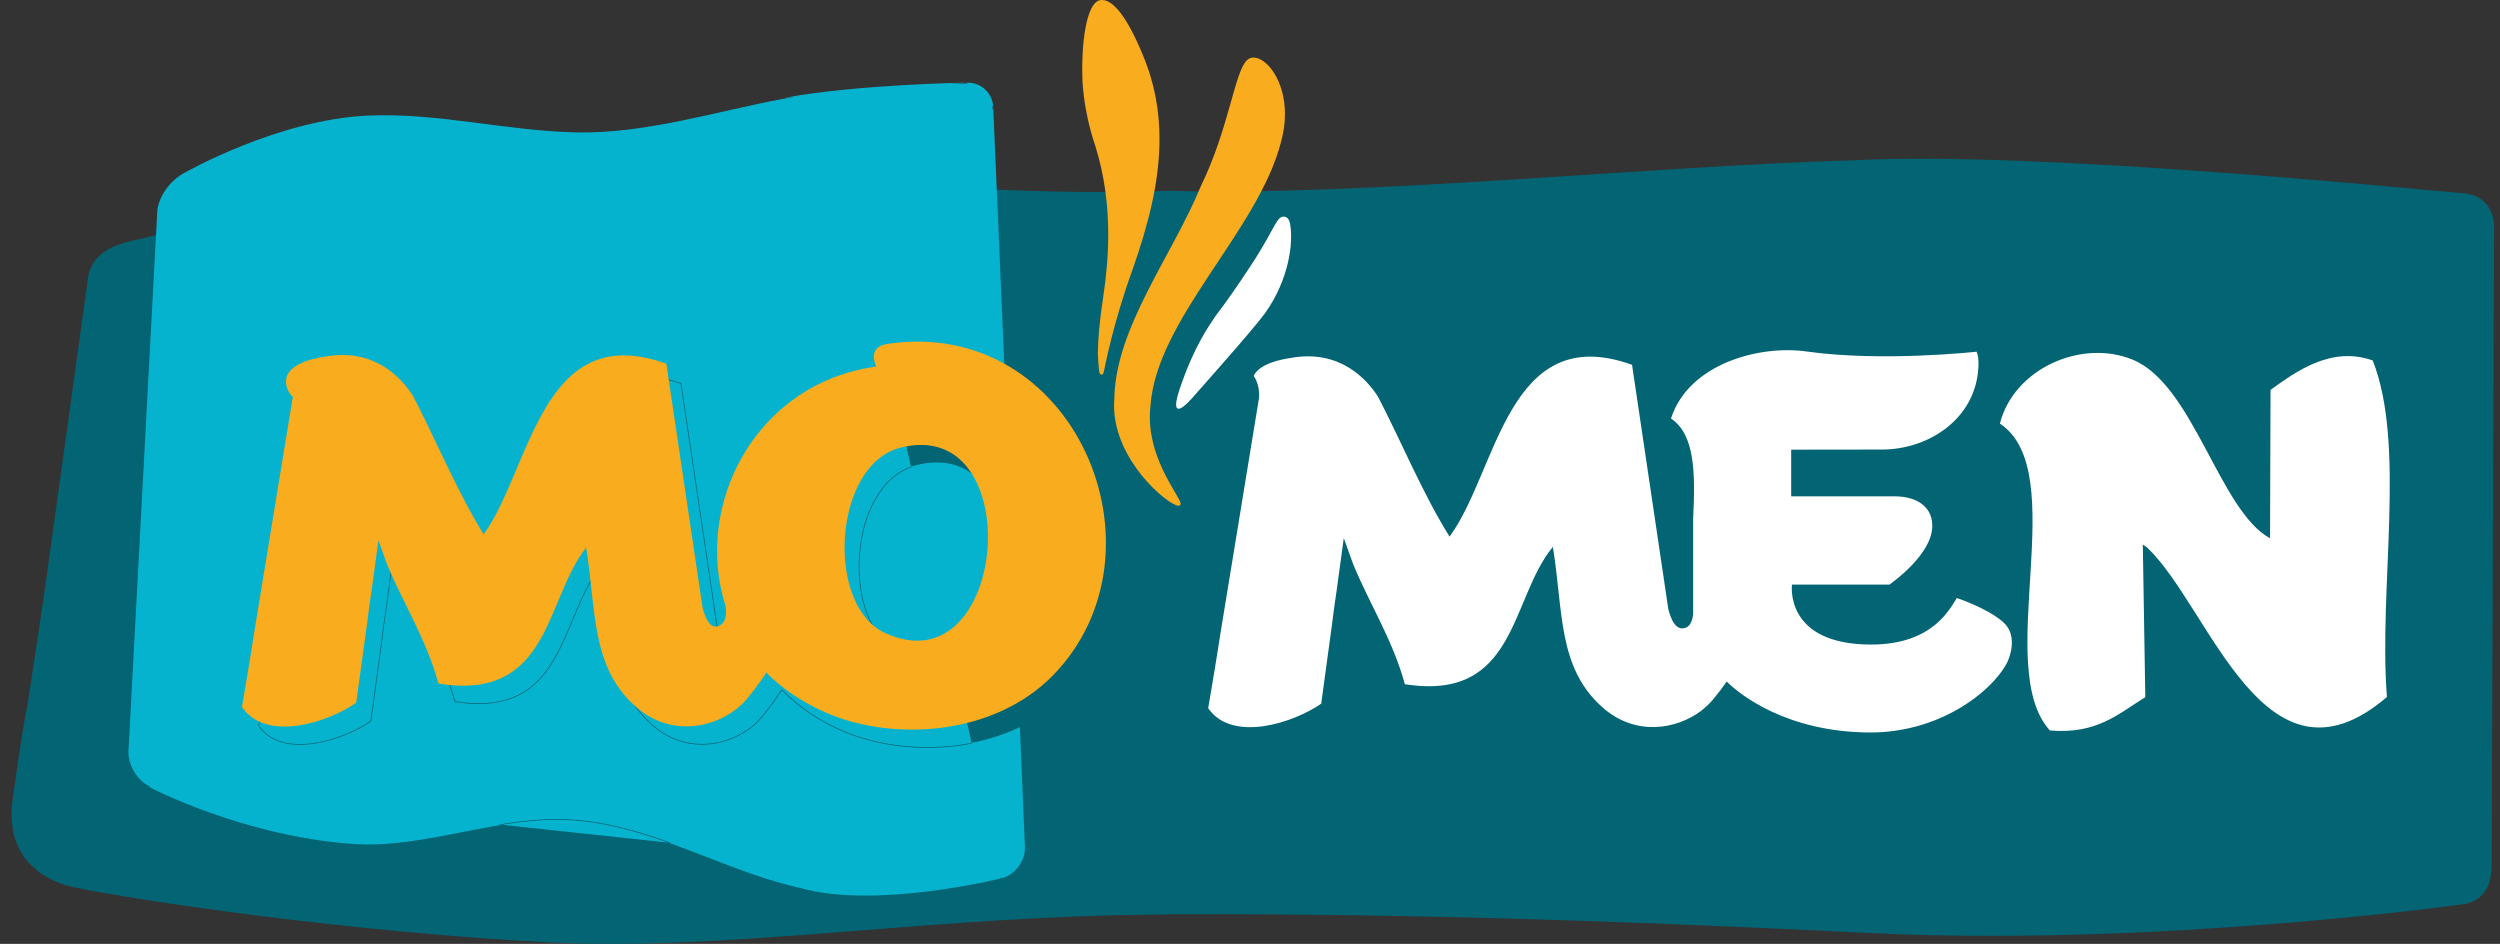<svg width="196" height="74" viewBox="0 0 196 74" fill="none" xmlns="http://www.w3.org/2000/svg">
<rect x="0" y="0" width="196" height="74" fill="#333333" stroke="none"/>
<g id="Momen">
<path id="path2501" fill-rule="evenodd" clip-rule="evenodd" d="M195.536 17.706C195.536 17.706 195.582 15.337 193.087 15.147C190.471 14.947 159.619 11.795 145.308 12.568C130.353 12.961 106.622 15.418 91.704 14.957C85.464 15.209 79.229 14.957 72.998 14.614C72.998 14.626 73.001 14.639 73.001 14.651C64.146 14.146 55.304 13.921 46.444 13.812C30.978 13.628 11.768 18.561 10.794 18.779C10.001 18.953 9.824 18.988 9.139 19.241C7.758 19.789 7.058 20.653 6.904 21.766L3.39 47.107L2.157 55.257C1.746 57.099 1.02 62.496 1.02 62.496C0.091 68.317 5.116 69.415 5.751 69.552C10.571 70.565 27.207 73.066 43.017 73.879C56.114 74.561 71.079 72.146 87.442 71.753C87.442 71.753 90.04 71.706 91.936 71.681C114.345 71.581 135.336 72.604 146.521 73.146C169.005 74.244 192.801 70.933 192.801 70.933C193.918 70.839 195.392 70.284 195.346 67.684L195.536 17.706Z" fill="#036474"/>
<path id="path2505" fill-rule="evenodd" clip-rule="evenodd" d="M71.777 36.541C66.454 37.919 65.855 48.993 70.581 51.166C80.389 55.668 82.021 33.888 71.777 36.541ZM79.903 57.096C75.444 59.194 69.974 59.01 66.113 57.361C64.159 56.525 62.564 55.419 61.296 54.125C60.904 54.718 60.391 55.456 59.873 56.082C59.641 56.382 59.368 56.666 59.064 56.921C58.984 56.987 58.907 57.05 58.832 57.106C56.872 58.58 53.673 59.119 51.112 56.856C47.581 53.741 48.041 49.314 47.217 44.288C43.86 48.37 44.423 56.413 35.645 55.035C34.68 51.521 32.907 48.812 31.599 45.638L30.863 43.608L30.299 47.746C30.166 48.597 30.051 49.467 29.947 50.343L29.104 56.553C27.014 58.016 22.159 59.659 20.253 56.915C20.633 54.764 20.965 52.709 21.271 50.707L24.251 32.569C24.062 32.45 23.887 32.223 23.769 31.814C23.293 30.168 25.72 29.657 26.694 29.516C30.591 28.784 31.482 32.223 32.313 33.535C34.202 37.161 36.828 40.541 38.947 43.93C42.699 38.839 43.659 26.548 53.416 30.047L56.253 49.152C56.417 49.81 56.839 51.007 57.651 50.596C58.304 50.271 58.233 49.377 58.144 48.902C55.687 41.139 60.444 31.549 70.021 30.274C70.002 30.277 69.162 28.759 70.817 28.509C73.754 28.073 76.415 28.482 78.717 29.476L77.808 8.397C77.771 7.334 76.859 6.492 75.794 6.539C75.794 6.539 67.183 6.669 61.47 7.736C56.097 8.73 50.696 10.492 45.157 10.38C39.681 10.264 34.28 8.811 28.819 9.064C21.781 9.388 14.546 13.504 14.546 13.504C13.25 14.152 12.386 15.539 12.33 16.603L10.073 58.858C10.007 59.917 10.742 61.177 11.702 61.639C11.702 61.639 18.928 65.455 27.565 66.1C33.39 66.536 39.152 63.787 45.123 64.27C51.376 64.775 56.886 68.27 62.777 69.567C68.665 71.241 78.487 68.806 78.487 68.806C79.526 68.557 80.338 67.475 80.295 66.406L79.903 57.096Z" fill="#06B3CF"/>
<path id="path2509 (Stroke)" fill-rule="evenodd" clip-rule="evenodd" d="M72.833 69.756C69.642 70.156 65.725 70.344 62.793 69.511L62.79 69.51C60.337 68.97 57.951 68.048 55.544 67.119C55.066 66.934 54.587 66.749 54.106 66.567C51.21 65.468 48.263 64.465 45.128 64.212C42.133 63.969 39.192 64.538 36.278 65.11L36.179 65.129C33.296 65.696 30.44 66.257 27.57 66.042C23.258 65.719 19.297 64.606 16.414 63.572C14.973 63.055 13.801 62.559 12.99 62.191C12.584 62.008 12.269 61.856 12.055 61.751C11.948 61.698 11.866 61.657 11.812 61.629L11.75 61.597L11.734 61.589L11.729 61.587L11.727 61.586C11.26 61.361 10.844 60.94 10.553 60.442C10.262 59.944 10.1 59.374 10.132 58.855L12.389 16.606C12.416 16.088 12.641 15.485 13.021 14.931C13.401 14.377 13.934 13.875 14.572 13.556L14.575 13.555L14.576 13.554L14.58 13.552L14.595 13.543L14.657 13.509C14.711 13.479 14.792 13.434 14.898 13.378C15.109 13.265 15.418 13.103 15.812 12.908C16.599 12.518 17.722 11.994 19.065 11.46C21.751 10.392 25.312 9.284 28.822 9.122C31.547 8.997 34.258 9.296 36.975 9.642C37.299 9.683 37.624 9.725 37.949 9.767C40.342 10.077 42.742 10.387 45.156 10.438C47.931 10.495 50.671 10.081 53.387 9.53C54.556 9.293 55.718 9.031 56.877 8.77C58.416 8.423 59.948 8.077 61.481 7.794C64.334 7.261 67.912 6.962 70.778 6.796C72.211 6.713 73.465 6.663 74.361 6.634C74.809 6.62 75.168 6.611 75.414 6.605C75.537 6.602 75.633 6.6 75.697 6.599L75.77 6.598L75.789 6.598L75.794 6.597L75.796 6.597C76.829 6.552 77.714 7.369 77.75 8.399L78.654 29.385C76.362 28.413 73.72 28.019 70.808 28.451C70.385 28.515 70.113 28.661 69.947 28.852C69.781 29.044 69.729 29.272 69.732 29.487C69.735 29.702 69.793 29.906 69.85 30.056C69.876 30.126 69.903 30.185 69.925 30.228C60.368 31.555 55.63 41.147 58.087 48.917C58.131 49.151 58.169 49.484 58.118 49.796C58.067 50.109 57.928 50.392 57.625 50.543C57.436 50.639 57.275 50.639 57.136 50.582C56.994 50.523 56.868 50.402 56.758 50.241C56.537 49.921 56.392 49.468 56.31 49.14L53.469 30.003L53.436 29.991C50.986 29.113 49.079 29.223 47.541 29.971C46.005 30.718 44.846 32.097 43.879 33.737C43.005 35.221 42.285 36.923 41.586 38.576C41.512 38.751 41.438 38.925 41.364 39.098C40.608 40.88 39.861 42.566 38.95 43.825C38.195 42.621 37.376 41.417 36.551 40.203C36.231 39.733 35.911 39.262 35.592 38.789C34.435 37.067 33.308 35.318 32.365 33.508L32.363 33.504C32.227 33.289 32.09 33.018 31.937 32.715C31.858 32.559 31.774 32.393 31.685 32.223C31.423 31.726 31.109 31.192 30.698 30.72C30.286 30.249 29.776 29.84 29.12 29.596C28.464 29.352 27.667 29.274 26.684 29.458C26.196 29.529 25.338 29.693 24.66 30.049C24.321 30.227 24.022 30.456 23.838 30.749C23.654 31.046 23.589 31.404 23.713 31.831C23.827 32.225 23.995 32.464 24.187 32.597L21.213 50.698C20.907 52.7 20.575 54.755 20.195 56.905L20.191 56.929L20.205 56.949C21.177 58.348 22.897 58.622 24.618 58.37C26.341 58.118 28.086 57.338 29.137 56.602L29.159 56.587L30.005 50.351C30.109 49.475 30.224 48.605 30.361 47.755L30.361 47.754L30.889 43.853L31.545 45.661C32.024 46.823 32.565 47.924 33.106 49.022C33.304 49.426 33.503 49.829 33.698 50.235C34.424 51.747 35.107 53.299 35.589 55.05L35.599 55.087L35.636 55.093C37.839 55.439 39.463 55.195 40.711 54.564C41.958 53.933 42.823 52.919 43.514 51.739C44.079 50.775 44.53 49.697 44.979 48.624C45.079 48.384 45.179 48.144 45.281 47.906C45.819 46.643 46.389 45.423 47.18 44.428C47.355 45.525 47.472 46.594 47.584 47.629C47.596 47.733 47.607 47.837 47.618 47.941C47.746 49.111 47.877 50.235 48.092 51.3C48.523 53.432 49.295 55.331 51.074 56.9C53.66 59.186 56.891 58.64 58.867 57.153C58.943 57.096 59.022 57.033 59.101 56.967C59.409 56.709 59.684 56.422 59.919 56.119M79.848 57.187L80.236 66.408C80.278 67.45 79.485 68.507 78.473 68.749L78.466 68.751L78.445 68.756L78.362 68.776C78.288 68.793 78.18 68.818 78.04 68.85C77.761 68.913 77.355 69.002 76.849 69.103C75.837 69.305 74.427 69.556 72.833 69.756M70.013 30.216C70.013 30.216 70.012 30.216 70.012 30.216L70.021 30.274L70.028 30.332C70.028 30.333 70.029 30.332 70.028 30.332C60.492 31.602 55.752 41.153 58.2 48.885L58.202 48.892C58.247 49.131 58.288 49.481 58.234 49.815C58.18 50.149 58.027 50.474 57.678 50.648C57.461 50.758 57.264 50.762 57.091 50.69C56.92 50.62 56.778 50.478 56.661 50.308C56.427 49.969 56.278 49.496 56.196 49.166L53.363 30.09C50.951 29.233 49.089 29.349 47.592 30.077C46.087 30.809 44.942 32.165 43.98 33.797C43.11 35.273 42.393 36.968 41.694 38.622C41.62 38.797 41.546 38.971 41.473 39.144C40.703 40.956 39.937 42.686 38.994 43.965L38.943 44.035L38.897 43.962C38.13 42.734 37.296 41.509 36.455 40.271C36.135 39.801 35.814 39.329 35.495 38.854C34.337 37.133 33.208 35.38 32.262 33.565C32.123 33.346 31.983 33.067 31.828 32.761C31.75 32.605 31.668 32.443 31.581 32.278C31.32 31.784 31.012 31.259 30.609 30.797C30.207 30.337 29.712 29.942 29.079 29.706C28.446 29.47 27.67 29.393 26.705 29.574L26.702 29.575C26.217 29.645 25.375 29.806 24.715 30.153C24.385 30.326 24.106 30.542 23.938 30.812C23.772 31.079 23.711 31.402 23.826 31.798C23.941 32.197 24.109 32.41 24.282 32.519L24.316 32.54L21.329 50.716C21.329 50.716 21.329 50.716 21.329 50.716C21.024 52.711 20.693 54.759 20.315 56.902C21.252 58.229 22.904 58.502 24.601 58.254C26.293 58.006 28.009 57.242 29.049 56.52L29.889 50.336C29.889 50.336 29.889 50.336 29.889 50.336C29.993 49.46 30.108 48.589 30.245 47.737C30.245 47.737 30.245 47.737 30.245 47.737L30.805 43.6L30.918 43.588L31.654 45.617C32.131 46.775 32.67 47.87 33.21 48.967C33.409 49.371 33.608 49.776 33.804 50.184C34.526 51.688 35.208 53.236 35.692 54.983C37.858 55.317 39.444 55.072 40.658 54.459C41.878 53.842 42.728 52.848 43.413 51.679C43.973 50.723 44.42 49.654 44.869 48.581C44.97 48.341 45.071 48.1 45.173 47.86C45.729 46.553 46.326 45.278 47.171 44.251L47.254 44.151L47.275 44.279C47.463 45.425 47.584 46.541 47.701 47.615C47.712 47.72 47.724 47.824 47.735 47.928C47.863 49.098 47.993 50.218 48.207 51.277C48.635 53.394 49.398 55.266 51.151 56.812C53.686 59.053 56.853 58.521 58.797 57.059C58.87 57.003 58.947 56.942 59.026 56.876C59.328 56.624 59.597 56.342 59.826 56.046L59.827 56.045C60.343 55.421 60.855 54.684 61.247 54.092L61.287 54.032L61.338 54.084C62.601 55.372 64.188 56.474 66.136 57.307C69.983 58.95 75.435 59.133 79.878 57.043L79.958 57.005L80.353 66.403C80.398 67.5 79.567 68.608 78.501 68.863M70.013 30.216C70.035 30.213 70.051 30.224 70.053 30.225C70.057 30.228 70.06 30.231 70.061 30.232C70.063 30.234 70.064 30.236 70.064 30.235C70.063 30.234 70.061 30.232 70.058 30.227C70.053 30.217 70.044 30.203 70.034 30.183C70.013 30.143 69.986 30.085 69.959 30.014C69.905 29.872 69.853 29.681 69.85 29.486C69.847 29.29 69.894 29.093 70.036 28.929C70.178 28.766 70.421 28.628 70.826 28.567C73.752 28.133 76.401 28.54 78.694 29.53L78.78 29.567L77.867 8.395C77.867 8.395 77.867 8.395 77.867 8.395M75.792 6.48C76.89 6.432 77.829 7.299 77.867 8.395L75.792 6.48ZM75.792 6.48L75.787 6.48L75.768 6.48L75.695 6.482C75.63 6.483 75.535 6.485 75.411 6.488C75.165 6.493 74.806 6.502 74.357 6.517C73.46 6.546 72.205 6.596 70.771 6.679C67.904 6.845 64.32 7.144 61.459 7.678M11.675 61.691L11.68 61.694L11.695 61.702L11.758 61.734C11.813 61.762 11.896 61.804 12.003 61.857C12.218 61.962 12.535 62.114 12.941 62.299C13.755 62.667 14.93 63.165 16.375 63.683C19.264 64.719 23.235 65.836 27.561 66.159C30.447 66.375 33.317 65.811 36.195 65.246L36.301 65.225C39.217 64.653 42.142 64.088 45.118 64.329C48.236 64.581 51.169 65.578 54.065 66.677C54.544 66.859 55.022 67.043 55.499 67.228C57.905 68.157 60.301 69.082 62.763 69.624C65.719 70.464 69.656 70.272 72.847 69.873C74.445 69.673 75.858 69.42 76.872 69.218C77.379 69.117 77.786 69.028 78.066 68.965C78.207 68.933 78.315 68.908 78.389 68.89L78.472 68.87L78.494 68.865L78.499 68.864L78.501 68.863M73.859 51.664C72.909 51.821 71.823 51.672 70.605 51.113C69.442 50.578 68.602 49.493 68.08 48.137C67.558 46.781 67.357 45.159 67.469 43.559C67.581 41.96 68.005 40.388 68.731 39.131C69.456 37.875 70.48 36.937 71.792 36.598C73.063 36.269 74.145 36.319 75.049 36.647C75.953 36.976 76.682 37.583 77.243 38.374C78.367 39.958 78.816 42.276 78.64 44.542C78.464 46.809 77.664 49.011 76.305 50.366C75.626 51.042 74.808 51.506 73.859 51.664ZM75.089 36.537C74.16 36.199 73.052 36.15 71.762 36.484C70.412 36.833 69.365 37.797 68.629 39.072C67.892 40.348 67.464 41.938 67.352 43.551C67.239 45.165 67.441 46.804 67.97 48.179C68.499 49.554 69.356 50.668 70.556 51.22C71.791 51.786 72.901 51.941 73.878 51.78C74.855 51.618 75.694 51.14 76.388 50.449C77.773 49.068 78.58 46.836 78.757 44.551C78.935 42.267 78.484 39.919 77.339 38.306C76.766 37.498 76.019 36.874 75.089 36.537Z" fill="#06B3CF"/>
<path id="path2513" fill-rule="evenodd" clip-rule="evenodd" d="M69.352 49.673C64.629 47.503 65.232 36.432 70.553 35.047C80.797 32.397 79.171 54.178 69.352 49.673ZM69.593 27.016C67.939 27.265 68.776 28.784 68.794 28.784C59.215 30.059 54.46 39.652 56.918 47.409C57.012 47.883 57.084 48.772 56.424 49.102C55.61 49.514 55.19 48.323 55.027 47.665L52.189 28.559C42.435 25.052 41.666 36.906 37.917 41.997C35.801 38.608 34.211 34.686 32.321 31.056C31.486 29.741 29.364 27.297 25.47 28.023C24.494 28.16 22.072 28.678 22.54 30.321C22.662 30.723 22.839 30.954 23.023 31.079L20.049 49.221C19.74 51.213 19.407 53.27 19.03 55.419C20.935 58.169 25.789 56.526 27.872 55.06L28.723 48.856C28.828 47.974 28.944 47.107 29.079 46.256L29.647 42.115L30.372 44.148C31.685 47.325 33.449 50.031 34.426 53.542C43.2 54.923 42.637 46.882 45.993 42.795C46.82 47.833 46.355 52.236 49.887 55.36C52.446 57.623 55.643 57.093 57.606 55.609C57.681 55.562 57.755 55.497 57.836 55.425C58.148 55.169 58.417 54.886 58.645 54.589C59.171 53.969 59.684 53.23 60.07 52.644C61.337 53.925 62.936 55.029 64.885 55.862C69.99 58.05 77.899 57.676 82.566 52.853C91.92 43.163 84.174 24.855 69.593 27.016Z" fill="#F8AC1E"/>
<path id="path2517 (Stroke)" fill-rule="evenodd" clip-rule="evenodd" d="M82.524 52.812C77.877 57.613 69.996 57.989 64.908 55.808C62.966 54.978 61.373 53.878 60.112 52.602L60.061 52.551L60.021 52.611C59.636 53.197 59.124 53.933 58.6 54.551L58.598 54.553C58.373 54.846 58.107 55.127 57.799 55.38L57.797 55.381C57.716 55.453 57.645 55.515 57.575 55.559L57.571 55.562C55.624 57.033 52.459 57.556 49.925 55.319C48.173 53.767 47.41 51.898 46.983 49.784C46.77 48.726 46.64 47.608 46.512 46.438C46.501 46.336 46.49 46.234 46.479 46.132C46.362 45.056 46.24 43.937 46.051 42.786L46.03 42.657L45.947 42.758C45.102 43.787 44.506 45.062 43.95 46.37C43.848 46.609 43.747 46.849 43.647 47.089C43.198 48.163 42.751 49.233 42.191 50.189C41.506 51.358 40.656 52.351 39.436 52.968C38.224 53.581 36.638 53.825 34.472 53.489C33.983 51.744 33.301 50.197 32.578 48.694C32.382 48.288 32.184 47.884 31.985 47.481C31.445 46.383 30.906 45.287 30.427 44.127L29.702 42.096L29.588 42.107L29.021 46.247C29.021 46.247 29.021 46.246 29.021 46.247C28.886 47.098 28.77 47.966 28.664 48.848C28.664 48.848 28.664 48.848 28.664 48.848L27.817 55.027C26.78 55.75 25.066 56.515 23.375 56.762C21.68 57.01 20.028 56.735 19.093 55.405C19.467 53.265 19.799 51.215 20.107 49.23C20.107 49.23 20.107 49.23 20.107 49.23L23.087 31.051L23.056 31.03C22.886 30.915 22.715 30.697 22.596 30.304C22.484 29.909 22.546 29.586 22.713 29.32C22.882 29.05 23.161 28.834 23.491 28.66C24.151 28.314 24.992 28.151 25.478 28.081L25.48 28.081C29.337 27.361 31.439 29.778 32.27 31.086C32.95 32.392 33.592 33.737 34.233 35.081C34.482 35.602 34.73 36.123 34.981 36.642C35.88 38.501 36.807 40.331 37.867 42.028L37.913 42.101L37.964 42.032C38.906 40.752 39.66 39.051 40.411 37.279C40.483 37.11 40.555 36.939 40.627 36.769C41.309 35.155 42.004 33.51 42.852 32.084C43.789 30.507 44.909 29.207 46.396 28.517C47.874 27.83 49.724 27.742 52.136 28.603L54.969 47.679C55.053 48.01 55.202 48.48 55.434 48.818C55.551 48.987 55.693 49.128 55.863 49.198C56.037 49.27 56.233 49.264 56.45 49.155C56.803 48.978 56.957 48.653 57.011 48.319C57.066 47.986 57.023 47.638 56.976 47.398L56.975 47.391C54.526 39.665 59.263 30.112 68.802 28.842L68.794 28.725C68.814 28.725 68.828 28.735 68.829 28.736C68.833 28.739 68.835 28.742 68.836 28.743C68.838 28.745 68.839 28.746 68.838 28.745C68.837 28.744 68.835 28.741 68.832 28.736C68.827 28.727 68.818 28.712 68.808 28.691C68.787 28.651 68.761 28.593 68.734 28.522C68.68 28.379 68.628 28.189 68.625 27.993C68.623 27.797 68.67 27.6 68.812 27.436C68.954 27.272 69.197 27.135 69.602 27.074C76.862 25.998 82.421 30.017 85.002 35.515C87.584 41.016 87.181 47.988 82.524 52.812ZM64.862 55.916C69.983 58.111 77.92 57.739 82.608 52.894C87.305 48.028 87.707 41.002 85.109 35.465C82.51 29.928 76.905 25.873 69.584 26.958C69.162 27.022 68.889 27.168 68.723 27.359C68.558 27.55 68.505 27.779 68.508 27.994C68.51 28.209 68.567 28.413 68.624 28.563C68.651 28.634 68.678 28.694 68.7 28.737C59.139 30.064 54.403 39.66 56.861 47.424C56.907 47.658 56.946 47.989 56.895 48.3C56.844 48.612 56.704 48.896 56.397 49.05C56.207 49.146 56.046 49.146 55.908 49.089C55.767 49.031 55.641 48.911 55.531 48.751C55.312 48.433 55.168 47.981 55.084 47.653L52.242 28.516L52.209 28.504C49.76 27.623 47.866 27.704 46.346 28.41C44.829 29.115 43.693 30.438 42.751 32.023C41.898 33.457 41.2 35.11 40.519 36.722C40.447 36.893 40.375 37.064 40.303 37.233C39.565 38.974 38.83 40.634 37.921 41.892C36.884 40.221 35.972 38.422 35.087 36.591C34.837 36.074 34.589 35.553 34.34 35.033C33.698 33.687 33.055 32.339 32.373 31.029L32.371 31.025C31.53 29.701 29.388 27.233 25.46 27.965C24.971 28.036 24.114 28.2 23.436 28.556C23.097 28.735 22.797 28.963 22.613 29.257C22.428 29.553 22.362 29.911 22.483 30.337C22.601 30.727 22.773 30.967 22.959 31.105L19.991 49.211C19.682 51.203 19.349 53.261 18.972 55.409L18.968 55.433L18.982 55.452C19.953 56.855 21.673 57.13 23.392 56.878C25.114 56.627 26.857 55.846 27.905 55.109L27.926 55.094L28.781 48.864C28.887 47.982 29.002 47.115 29.137 46.265L29.137 46.264L29.672 42.362L30.317 44.17C30.799 45.335 31.341 46.437 31.881 47.536C32.08 47.938 32.277 48.34 32.472 48.745C33.199 50.257 33.882 51.807 34.369 53.557L34.379 53.594L34.416 53.6C36.619 53.946 38.242 53.703 39.489 53.072C40.737 52.442 41.601 51.429 42.292 50.249C42.856 49.285 43.307 48.206 43.757 47.132C43.857 46.893 43.957 46.653 44.058 46.416C44.595 45.152 45.166 43.931 45.956 42.935C46.133 44.037 46.249 45.109 46.362 46.145C46.373 46.247 46.384 46.349 46.395 46.451C46.523 47.621 46.653 48.744 46.868 49.807C47.298 51.936 48.069 53.832 49.847 55.407C52.432 57.689 55.659 57.153 57.64 55.657C57.718 55.608 57.795 55.54 57.874 55.47C58.189 55.212 58.46 54.925 58.691 54.626C58.691 54.626 58.691 54.626 58.692 54.625L58.645 54.589L58.69 54.627C58.69 54.627 58.69 54.627 58.691 54.626C59.201 54.024 59.698 53.313 60.08 52.737C60.062 52.719 60.045 52.702 60.029 52.685L60.07 52.644L60.119 52.676C60.106 52.696 60.093 52.716 60.08 52.737C61.343 54.002 62.932 55.092 64.862 55.916ZM64.862 55.916C64.862 55.916 64.862 55.916 64.862 55.916V55.916ZM73.865 35.044C72.935 34.707 71.828 34.657 70.538 34.99C69.188 35.342 68.142 36.306 67.405 37.582C66.669 38.858 66.24 40.448 66.127 42.061C66.014 43.675 66.216 45.314 66.744 46.688C67.272 48.062 68.128 49.175 69.327 49.726C70.563 50.293 71.674 50.449 72.652 50.287C73.63 50.126 74.47 49.648 75.164 48.957C76.55 47.577 77.357 45.344 77.535 43.06C77.712 40.776 77.261 38.428 76.116 36.814C75.542 36.007 74.795 35.382 73.865 35.044ZM72.633 50.171C71.683 50.328 70.595 50.179 69.376 49.62C68.214 49.085 67.374 48.001 66.853 46.646C66.332 45.29 66.132 43.669 66.244 42.07C66.357 40.471 66.781 38.898 67.507 37.641C68.233 36.384 69.257 35.445 70.567 35.104C71.838 34.776 72.921 34.827 73.825 35.155C74.729 35.483 75.458 36.091 76.02 36.882C77.144 38.466 77.594 40.785 77.418 43.051C77.242 45.318 76.441 47.52 75.081 48.874C74.402 49.55 73.584 50.014 72.633 50.171Z" fill="#F8AC1E"/>
<path id="path2521" fill-rule="evenodd" clip-rule="evenodd" d="M153.419 46.885C152.922 47.584 151.653 50.533 146.699 50.533C139.865 50.533 140.491 45.834 140.491 45.834H148.134C150.009 44.457 151.403 42.814 151.487 41.383C151.581 39.852 150.422 38.913 148.537 38.913L140.429 38.91V35.253L147.561 35.244C151.14 35.244 154.863 32.9 155.103 28.843C155.146 28.217 155.076 27.82 154.963 27.574C154.963 27.574 147.584 28.391 141.677 27.562C137.89 27.016 132.377 28.544 131.005 32.812C132.887 34.065 132.92 37.108 132.744 40.644V48.036C132.746 48.061 132.735 48.959 132.196 49.196C131.357 49.56 130.96 48.416 130.795 47.746L127.952 28.6C118.173 25.089 117.408 36.968 113.646 42.072C111.523 38.67 109.928 34.745 108.039 31.107C107.202 29.797 105.08 27.347 101.175 28.067C100.412 28.176 98.743 28.516 98.291 29.46C98.752 30.15 98.725 30.963 98.714 31.119L98.719 31.125L95.74 49.311C95.428 51.31 95.096 53.371 94.722 55.525C96.626 58.278 101.49 56.635 103.584 55.166L104.43 48.946C104.539 48.064 104.654 47.197 104.786 46.346L105.353 42.19L106.084 44.223C107.398 47.406 109.169 50.121 110.143 53.642C118.942 55.026 118.372 46.97 121.744 42.873C122.573 47.918 122.103 52.339 125.645 55.466C128.21 57.739 131.423 57.199 133.385 55.721C133.458 55.665 133.531 55.606 133.609 55.531C133.917 55.275 134.194 54.989 134.424 54.686C134.757 54.294 135.083 53.857 135.373 53.433C135.373 53.433 135.439 53.495 135.556 53.605C136.378 54.381 140.04 57.426 146.671 57.426C151.889 57.426 156.036 54.415 157.343 51.977C157.471 51.746 158.307 49.863 157.035 48.759C155.77 47.659 153.419 46.885 153.419 46.885ZM186.02 28.26C182.742 27.088 179.937 29.186 178.01 30.567C177.994 34.446 177.984 38.318 177.972 42.203C174.002 40.036 171.973 30.162 167.209 28.201C163.183 26.545 157.884 28.905 156.793 33.208C162.499 36.993 156.193 52.341 160.713 57.268C164.425 57.586 166.114 55.933 168.192 54.658L167.996 42.683C167.996 42.683 168.361 42.963 168.361 42.951C173.295 47.665 177.533 62.857 187.135 54.645C186.472 46.122 188.65 34.885 186.02 28.26Z" fill="white"/>
<path id="path2525" fill-rule="evenodd" clip-rule="evenodd" d="M93.422 31.256C93.422 31.256 98.328 25.75 99.171 24.566C101.092 21.878 101.399 18.975 101.147 17.585C101.116 17.423 101.051 17.042 100.706 16.989C100.329 16.933 100.161 17.239 99.657 18.155C99.278 18.844 98.708 19.886 97.843 21.155L97.84 21.161C97.172 22.177 96.107 23.73 95.32 24.743C94.853 25.451 93.621 27.097 92.474 30.539C91.779 32.64 92.578 32.21 93.422 31.256Z" fill="white"/>
<path id="path2529" fill-rule="evenodd" clip-rule="evenodd" d="M87.361 31.306C87.345 31.474 87.339 31.64 87.339 31.808C87.361 36.086 91.46 39.518 92.367 39.652L92.378 39.587L92.37 39.652H92.414C92.485 39.652 92.566 39.58 92.566 39.502C92.541 38.932 90.148 36.217 90.148 32.703C90.148 32.413 90.164 32.12 90.198 31.814C90.679 24.999 98.654 18.09 100.435 11.118C100.647 10.345 100.742 9.61 100.742 8.933C100.735 6.271 99.305 4.527 98.282 4.512C98.086 4.509 97.908 4.578 97.762 4.724C96.808 5.588 96.334 10.108 94.168 14.548C91.879 20.11 87.435 25.691 87.361 31.306ZM86.486 23.328C86.2 25.177 86.072 26.711 86.072 27.78C86.072 27.78 86.118 28.653 86.153 28.912C86.2 29.164 86.166 29.342 86.368 29.37C86.452 29.361 86.478 29.308 86.508 29.251L86.542 29.136C86.614 28.806 87.295 25.23 88.801 21.114C89.997 17.706 90.905 14.302 90.905 10.894C90.905 8.699 90.525 6.511 89.595 4.309C88.425 1.45 87.305 -0.009 86.402 0.001C85.049 -0.056 84.781 4.016 84.856 6.037C84.856 6.037 84.856 8.459 85.876 11.452C86.593 13.75 86.885 16.063 86.885 18.383C86.885 20.026 86.735 21.675 86.486 23.328Z" fill="#F8AC1E"/>
</g>
</svg>
